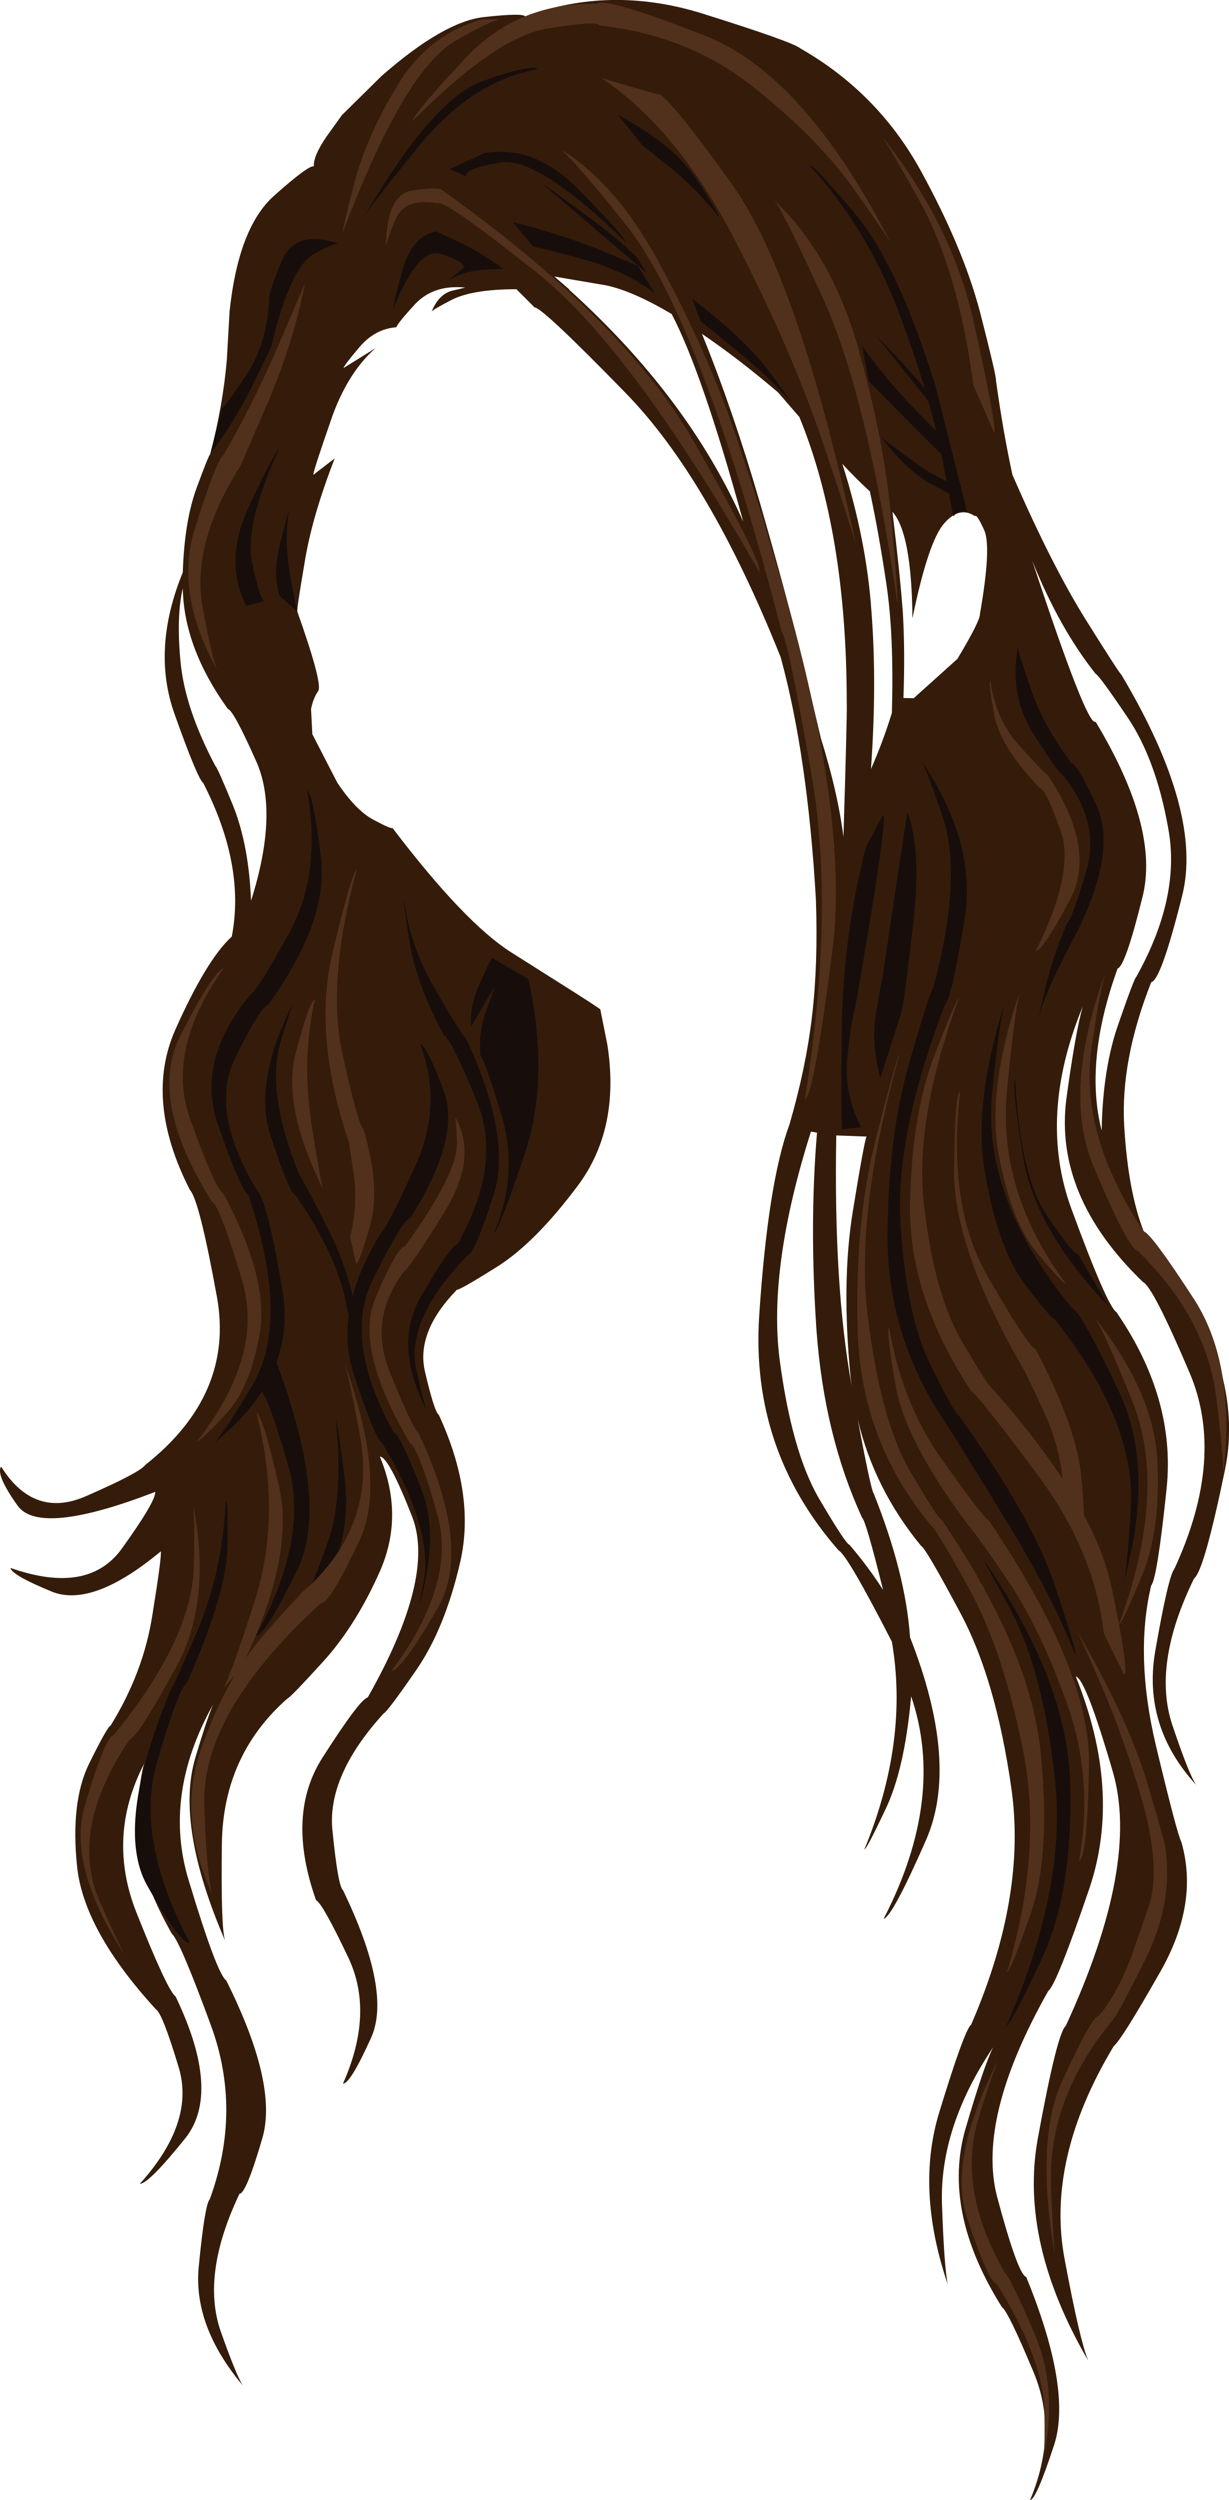 <?xml version="1.0" encoding="UTF-8" standalone="no"?>
<svg xmlns:xlink="http://www.w3.org/1999/xlink" height="680.7px" width="334.85px" xmlns="http://www.w3.org/2000/svg">
  <g transform="matrix(1.0, 0.0, 0.0, 1.0, 0.0, 0.0)">
    <path d="M222.6 308.4 L220.95 308.1 Q209.25 345.0 212.4 370.05 215.7 395.1 223.05 407.85 230.55 420.6 231.45 420.6 236.7 426.75 240.6 432.9 235.95 414.15 234.9 413.25 224.55 390.9 222.45 362.1 220.5 333.3 222.6 308.4 M236.1 309.45 L227.85 309.15 Q227.1 350.15 232.05 377.35 L231.75 375.0 Q229.2 349.2 232.35 329.85 235.5 310.5 236.1 309.45 M49.8 160.2 Q48.0 167.85 49.2 180.3 50.4 192.9 58.65 208.5 59.25 208.95 63.6 219.6 67.8 230.25 68.4 245.25 76.05 221.1 69.75 207.15 63.6 193.35 62.1 193.05 50.1 176.4 49.8 160.2 M155.05 78.75 L155.1 78.9 Q187.5 108.15 202.5 142.05 191.4 101.55 183.0 85.5 172.35 79.2 165.15 77.7 L151.05 75.3 155.05 78.75 M307.2 195.3 Q299.4 183.75 298.5 183.45 288.6 171.0 281.25 152.7 296.25 198.15 298.5 196.5 316.05 225.6 311.25 244.35 306.6 263.1 304.5 263.7 295.35 289.05 300.15 307.8 300.45 290.7 304.8 278.55 309.0 266.4 309.6 265.95 321.75 244.2 318.3 225.6 315.0 206.85 307.2 195.3 M237.0 133.8 Q233.1 130.2 229.5 126.3 236.1 147.0 237.45 166.65 238.95 186.3 237.3 209.4 240.6 201.9 243.0 194.1 243.6 172.95 241.5 159.0 239.4 144.9 237.0 133.8 M217.8 113.55 L211.95 106.8 Q201.0 97.5 191.25 90.9 199.8 111.9 207.15 137.25 214.5 162.75 219.0 181.35 L223.65 201.0 Q228.3 215.85 229.8 227.85 230.85 193.65 230.7 191.4 230.7 145.05 217.8 113.55 M268.2 144.45 Q266.1 139.8 265.65 140.55 261.45 137.7 257.25 142.5 252.9 147.45 248.6 168.35 248.4 145.2 243.15 139.35 245.25 156.6 246.0 166.95 246.6 177.3 246.15 190.05 L248.95 190.1 260.85 179.4 Q267.15 168.9 267.0 167.1 270.15 149.1 268.2 144.45 M250.8 46.35 Q262.35 67.35 267.0 84.9 271.5 102.45 271.35 103.5 273.3 117.6 275.85 129.3 286.5 153.75 295.65 168.45 304.95 183.3 305.55 183.75 327.9 221.25 322.05 244.05 316.35 266.85 313.65 267.45 305.25 288.75 306.3 306.6 307.35 324.3 311.55 335.1 315.9 341.4 316.2 341.55 339.45 372.6 333.75 400.2 328.05 427.8 325.35 429.75 313.95 453.0 319.35 469.5 323.9 483.05 325.9 486.0 311.35 470.05 314.7 449.85 318.3 429.15 319.95 427.2 334.05 396.75 324.0 373.5 314.1 350.25 311.4 349.05 287.1 325.65 290.55 299.1 293.05 280.8 295.0 274.05 282.7 303.95 291.9 329.1 301.65 355.65 304.2 357.3 320.4 380.85 317.85 405.3 315.3 429.75 313.65 431.7 309.15 450.6 314.85 474.9 320.7 499.35 321.9 501.6 326.7 518.4 316.05 537.0 305.55 555.45 303.45 557.1 284.85 588.0 290.1 615.3 294.2 637.3 296.5 642.75 277.65 610.4 282.75 582.3 288.0 553.5 290.4 551.55 310.65 507.6 303.15 482.25 295.8 457.05 293.1 456.45 305.7 487.65 296.85 514.05 287.85 540.45 285.6 542.1 266.1 576.6 271.65 598.05 277.35 619.35 279.6 619.95 292.05 650.4 287.25 665.55 282.3 680.7 280.65 680.7 288.45 662.1 281.55 645.75 274.65 629.25 273.0 628.2 256.5 601.95 263.1 579.45 268.1 562.35 270.6 557.4 255.95 579.2 256.65 600.15 257.25 617.45 258.25 622.05 249.35 595.95 256.05 574.65 262.8 552.6 264.6 551.25 279.75 516.3 275.55 486.9 271.35 457.35 261.75 439.35 252.15 421.35 250.95 420.9 238.2 405.4 233.7 386.5 237.3 405.75 238.05 406.65 246.75 428.4 247.95 445.8 261.45 480.15 252.3 501.0 243.15 521.85 240.75 522.45 257.7 489.6 248.25 461.85 246.45 481.95 241.2 492.75 236.1 503.55 235.5 503.55 247.65 474.15 243.0 447.0 230.85 423.3 228.45 422.1 204.45 394.65 206.85 358.2 209.25 321.9 215.1 306.15 219.6 290.7 221.25 276.6 222.9 262.65 222.3 244.95 220.05 205.8 212.7 178.95 193.35 130.5 170.55 107.1 147.75 83.7 145.65 83.7 L140.7 78.75 Q128.85 78.75 123.15 81.6 118.0 84.25 117.6 84.85 119.45 80.25 123.0 79.2 L126.75 78.3 Q118.15 77.45 113.1 82.8 108.15 88.2 108.0 89.1 102.15 89.55 97.95 94.5 93.75 99.45 93.6 100.2 L102.3 94.8 Q94.35 101.85 90.0 114.9 85.5 127.8 85.35 129.3 L91.2 124.8 Q84.9 141.0 82.95 153.45 80.85 165.75 81.0 166.5 88.0 186.25 86.7 188.15 85.35 190.05 84.75 193.05 L85.1 199.9 91.9 213.1 Q96.95 220.65 101.75 223.2 106.5 225.75 106.95 225.45 126.5 251.15 139.2 259.25 L156.45 270.15 Q160.95 273.0 163.55 274.8 L165.5 284.55 Q169.0 307.3 157.45 322.8 145.9 338.25 135.6 344.8 125.25 351.3 124.5 351.15 113.25 362.7 115.8 373.5 118.35 384.45 119.55 385.2 129.6 406.95 125.4 425.25 121.2 443.55 113.25 454.95 105.45 466.2 104.55 466.5 88.95 483.6 90.6 498.6 92.1 513.6 93.45 514.65 106.8 542.25 101.1 554.85 95.4 567.45 93.45 567.3 102.0 548.1 94.95 533.1 87.9 518.25 86.1 517.35 77.85 494.1 87.9 478.5 97.95 462.75 100.2 462.15 118.65 429.6 112.35 413.1 105.9 396.6 103.5 396.6 110.1 412.5 103.65 427.5 97.05 442.5 88.05 452.4 79.05 462.3 78.15 462.6 60.75 478.05 60.45 502.05 60.15 525.1 61.35 528.45 47.7 496.85 53.25 478.5 56.1 468.85 58.0 464.2 44.3 488.85 51.45 512.1 59.1 537.45 61.65 539.25 75.9 567.75 71.4 582.45 67.05 597.3 65.25 597.3 54.75 619.35 60.15 634.8 64.15 646.15 66.1 649.45 52.55 633.25 54.15 617.1 55.8 600.15 57.15 598.8 66.0 574.65 57.45 551.4 48.9 528.15 46.8 526.5 35.85 507.0 37.2 493.5 38.35 483.0 39.25 480.25 29.0 500.15 37.2 520.8 45.6 541.95 47.85 543.6 60.45 569.85 50.4 582.3 40.5 594.6 38.1 594.6 53.1 577.95 48.75 563.1 44.25 548.1 42.45 547.05 22.8 525.6 21.0 508.2 19.2 490.8 24.15 480.45 29.25 470.1 30.15 469.8 39.15 455.25 41.55 439.5 44.1 423.75 43.8 422.4 25.2 437.85 14.1 433.35 3.15 428.85 2.85 426.9 24.15 434.4 33.3 421.5 42.45 408.75 42.3 406.2 10.8 418.35 4.8 409.95 -1.2 401.55 0.3 399.3 9.3 413.7 23.7 407.25 38.1 400.95 39.6 398.85 63.9 379.65 59.1 353.1 54.3 326.7 51.75 324.0 39.3 299.7 47.7 280.5 56.25 261.3 63.15 255.0 66.9 235.65 55.35 213.15 53.85 212.1 47.55 194.4 41.25 176.7 49.8 155.85 50.25 141.9 53.55 132.9 56.85 123.9 57.3 123.6 60.75 110.25 61.8 97.95 L62.55 84.75 Q64.95 62.1 74.55 53.4 84.15 44.85 85.5 45.3 85.35 42.45 88.95 37.2 L93.15 31.35 103.95 20.7 Q120.9 5.85 131.85 4.65 142.65 3.45 143.1 4.5 166.2 -4.05 191.1 3.6 216.0 11.4 218.1 13.2 239.1 25.2 250.8 46.35" fill="#351c0a" fill-rule="evenodd" stroke="none"/>
    <path d="M107.25 83.85 Q107.1 82.65 109.65 73.5 112.2 64.35 118.8 63.0 L125.25 66.0 Q131.25 68.85 137.1 73.2 L131.25 73.5 Q125.85 73.95 121.95 76.5 L126.45 72.75 Q126.15 71.1 120.15 69.15 114.15 67.05 107.25 83.85" fill="#170e0c" fill-rule="evenodd" stroke="none"/>
    <path d="M139.65 60.45 Q152.85 63.75 162.9 67.8 L173.7 72.3 178.5 79.95 Q170.55 73.8 158.55 70.5 146.55 67.2 145.35 67.2 L139.65 60.45" fill="#170e0c" fill-rule="evenodd" stroke="none"/>
    <path d="M170.55 66.0 Q146.55 42.6 136.5 44.25 126.6 45.9 126.9 48.0 L122.55 46.05 131.85 41.7 Q145.65 39.3 157.65 51.6 169.8 63.9 170.55 66.0" fill="#170e0c" fill-rule="evenodd" stroke="none"/>
    <path d="M147.45 49.8 Q148.5 50.4 157.95 57.3 167.55 64.2 173.4 69.9 L176.25 74.4 147.45 49.8" fill="#170e0c" fill-rule="evenodd" stroke="none"/>
    <path d="M188.55 81.3 Q202.5 91.95 208.95 100.35 215.4 108.9 215.4 109.35 210.0 103.05 201.0 95.7 191.85 88.2 190.95 87.6 L188.55 81.3" fill="#170e0c" fill-rule="evenodd" stroke="none"/>
    <path d="M220.5 45.0 Q221.55 44.55 233.1 58.35 244.65 72.15 254.85 105.0 L263.55 139.45 Q261.2 138.65 259.8 140.55 259.95 141.9 256.65 124.5 253.2 107.1 244.65 84.45 235.95 61.8 220.5 45.0" fill="#170e0c" fill-rule="evenodd" stroke="none"/>
    <path d="M234.9 94.2 Q241.35 103.2 249.0 111.15 L257.25 119.55 258.75 125.85 Q253.8 121.2 245.7 112.95 L236.7 103.8 234.9 94.2" fill="#170e0c" fill-rule="evenodd" stroke="none"/>
    <path d="M240.0 118.95 Q240.75 119.7 247.8 124.8 254.85 130.05 259.35 131.55 L260.55 135.45 253.2 131.55 Q246.45 127.5 240.0 118.95" fill="#170e0c" fill-rule="evenodd" stroke="none"/>
    <path d="M238.65 91.35 Q256.8 109.65 254.85 111.6 L238.65 91.35" fill="#170e0c" fill-rule="evenodd" stroke="none"/>
    <path d="M99.15 59.1 Q117.9 26.85 131.55 22.05 145.8 17.1 146.4 18.9 128.4 22.05 113.7 40.35 102.3 54.3 99.15 59.1" fill="#170e0c" fill-rule="evenodd" stroke="none"/>
    <path d="M168.3 31.2 Q183.6 39.45 189.9 48.9 196.05 58.35 195.9 59.25 190.8 52.5 183.3 46.2 L174.9 39.45 168.3 31.2" fill="#170e0c" fill-rule="evenodd" stroke="none"/>
    <path d="M76.8 70.95 Q80.4 62.4 92.25 66.3 90.45 66.45 85.8 69.0 79.05 72.45 73.95 94.35 L68.85 104.85 Q64.05 114.6 57.3 123.6 L60.45 111.15 Q61.2 110.85 66.9 102.45 72.6 94.05 73.35 81.6 73.05 79.8 76.8 70.95" fill="#170e0c" fill-rule="evenodd" stroke="none"/>
    <path d="M76.05 122.25 Q66.6 142.65 68.7 153.15 70.95 163.65 72.0 163.65 L67.05 165.0 Q60.9 152.4 67.8 138.0 74.55 123.45 76.05 122.25" fill="#170e0c" fill-rule="evenodd" stroke="none"/>
    <path d="M78.75 139.05 Q77.4 147.15 79.05 156.45 80.7 165.75 81.0 166.5 L76.2 162.3 Q74.25 156.6 76.2 148.35 78.3 139.95 78.75 139.05" fill="#170e0c" fill-rule="evenodd" stroke="none"/>
    <path d="M64.05 288.15 Q57.0 302.4 70.05 324.15 72.75 326.55 76.95 351.3 81.0 374.7 58.35 392.85 61.8 388.95 68.7 377.25 79.2 359.7 67.65 325.35 65.55 324.0 59.4 306.3 53.25 288.6 68.4 270.6 70.05 269.85 78.9 253.8 87.6 237.75 83.7 215.25 85.35 216.15 87.45 233.55 89.55 250.8 73.05 273.6 70.95 274.05 64.05 288.15" fill="#170e0c" fill-rule="evenodd" stroke="none"/>
    <path d="M130.65 267.9 Q133.5 261.45 134.1 260.85 L144.0 266.55 Q149.85 293.7 142.95 314.25 136.05 334.8 134.55 335.85 141.3 319.8 136.8 304.2 132.15 288.75 130.95 287.55 130.2 282.0 132.3 275.55 L134.85 268.5 128.4 279.45 Q127.8 274.35 130.65 267.9" fill="#170e0c" fill-rule="evenodd" stroke="none"/>
    <path d="M101.55 348.45 Q93.45 364.95 107.25 390.0 108.9 390.3 114.75 405.3 119.85 417.9 114.15 437.4 L115.5 430.2 Q117.9 415.95 104.1 392.85 102.15 391.8 96.45 374.4 90.6 357.0 103.8 335.7 105.45 334.35 113.1 317.55 120.75 300.75 114.45 284.25 116.25 284.55 120.9 297.0 125.7 309.6 111.9 331.5 109.65 332.1 101.55 348.45" fill="#170e0c" fill-rule="evenodd" stroke="none"/>
    <path d="M70.95 378.6 L75.15 370.5 Q89.85 409.35 81.0 427.5 72.15 445.5 69.75 445.35 84.15 418.8 78.6 399.3 72.9 379.65 70.95 378.6" fill="#170e0c" fill-rule="evenodd" stroke="none"/>
    <path d="M91.5 386.55 Q92.1 387.9 93.75 401.25 95.55 414.75 91.35 424.95 L84.75 431.55 Q85.65 430.2 89.4 419.55 93.6 407.55 91.5 386.55" fill="#170e0c" fill-rule="evenodd" stroke="none"/>
    <path d="M76.5 283.5 Q72.3 297.45 81.75 320.25 82.8 321.45 90.0 335.85 97.05 350.4 97.5 363.75 97.05 366.9 96.75 370.2 96.75 367.8 94.5 355.8 91.95 341.85 80.55 325.5 78.75 324.9 73.65 309.0 69.0 294.45 79.95 273.0 78.6 276.6 76.5 283.5" fill="#170e0c" fill-rule="evenodd" stroke="none"/>
    <path d="M61.5 408.6 Q62.25 408.75 61.95 421.65 61.5 434.55 50.85 458.4 48.75 459.3 42.75 480.0 36.75 500.55 51.75 529.05 49.2 529.5 40.05 513.3 31.05 497.1 46.65 459.75 47.55 458.7 54.15 443.1 60.6 427.5 61.5 408.6" fill="#170e0c" fill-rule="evenodd" stroke="none"/>
    <path d="M110.1 244.95 Q111.75 258.0 118.95 270.0 126.0 282.15 127.05 282.9 139.65 309.9 134.4 325.65 129.3 341.4 127.5 341.7 110.55 359.25 113.4 372.75 115.05 380.7 116.4 384.3 107.1 366.45 114.45 353.4 122.55 339.3 124.65 338.7 136.95 316.95 129.9 299.85 123.0 282.9 120.9 281.85 113.25 267.45 111.6 256.5 109.8 245.55 110.1 244.95" fill="#170e0c" fill-rule="evenodd" stroke="none"/>
    <path d="M251.25 207.45 Q266.25 229.65 262.8 250.5 259.2 272.25 257.4 273.75 243.75 309.15 245.4 333.9 247.05 358.8 253.65 371.85 260.1 384.9 261.0 385.05 281.4 413.4 287.4 431.7 293.55 450.0 292.95 450.6 286.65 434.25 273.0 412.2 259.5 390.15 258.0 388.05 241.8 364.2 241.8 336.75 241.95 309.45 247.65 289.65 253.35 269.85 254.25 268.95 262.35 238.95 256.8 222.3 253.05 211.2 251.25 207.45" fill="#170e0c" fill-rule="evenodd" stroke="none"/>
    <path d="M270.3 297.9 Q267.6 326.25 292.05 356.1 294.45 356.85 304.95 379.05 314.7 399.75 306.3 430.35 307.35 424.2 308.1 410.1 309.3 386.7 287.25 359.1 286.35 359.1 279.0 349.35 271.8 339.6 268.35 319.2 265.05 300.9 273.6 273.45 271.95 280.95 270.3 297.9" fill="#170e0c" fill-rule="evenodd" stroke="none"/>
    <path d="M276.6 293.85 Q277.95 320.25 285.3 331.05 292.65 341.85 293.7 341.4 L302.1 355.8 Q281.85 334.5 278.7 314.85 275.55 295.2 276.6 293.85" fill="#170e0c" fill-rule="evenodd" stroke="none"/>
    <path d="M267.75 424.35 Q290.85 457.5 291.6 485.55 292.35 515.1 283.95 533.1 275.55 551.1 274.2 551.55 290.7 513.9 287.4 484.5 284.25 454.95 275.1 437.85 L267.75 424.35" fill="#170e0c" fill-rule="evenodd" stroke="none"/>
    <path d="M240.6 221.85 Q242.1 222.6 232.8 275.55 232.2 276.45 231.0 286.8 229.65 297.15 234.6 306.9 L229.5 307.5 Q229.05 305.55 229.35 280.2 229.65 254.85 235.95 230.55 L240.6 221.85" fill="#170e0c" fill-rule="evenodd" stroke="none"/>
    <path d="M247.2 221.1 Q251.25 231.3 248.7 252.45 246.3 273.45 245.55 275.85 L239.85 293.55 Q237.3 284.4 238.65 276.0 240.0 267.6 240.3 267.0 L244.65 237.9 247.2 221.1" fill="#170e0c" fill-rule="evenodd" stroke="none"/>
    <path d="M280.65 186.9 Q283.95 197.1 291.9 207.75 293.55 207.9 298.95 219.75 304.2 231.75 293.55 253.65 292.95 254.55 288.45 263.55 283.95 272.55 282.6 278.7 L284.85 268.8 Q287.1 259.65 290.7 251.4 292.05 250.35 295.95 237.15 299.85 223.95 289.8 211.35 288.6 210.75 281.7 200.1 274.8 189.3 277.35 176.1 277.2 176.85 280.65 186.9" fill="#170e0c" fill-rule="evenodd" stroke="none"/>
    <path d="M83.1 77.1 Q80.1 92.7 73.2 109.05 L65.55 126.75 Q52.05 148.05 55.2 165.3 57.6 178.5 59.1 182.25 47.4 161.1 53.25 143.4 59.1 124.95 60.9 123.9 68.55 110.7 75.6 94.65 L83.1 77.1" fill="#51311c" fill-rule="evenodd" stroke="none"/>
    <path d="M105.15 67.2 Q105.3 53.1 112.2 51.9 119.4 50.85 120.45 51.75 170.4 87.45 189.15 120.45 207.9 153.3 206.85 155.7 171.9 94.5 146.1 74.1 120.45 53.7 119.1 55.35 110.1 53.7 107.55 60.15 105.45 65.4 105.15 67.2" fill="#51311c" fill-rule="evenodd" stroke="none"/>
    <path d="M153.0 40.8 Q168.45 50.4 180.3 72.9 193.95 98.4 201.45 121.5 209.1 144.45 209.25 146.1 231.9 218.7 226.8 258.75 221.7 298.65 219.3 299.25 227.55 247.95 221.1 210.9 214.65 173.85 213.0 172.05 190.95 86.85 170.55 61.2 158.4 45.9 153.0 40.8" fill="#51311c" fill-rule="evenodd" stroke="none"/>
    <path d="M163.95 21.3 L178.95 25.65 Q180.6 24.0 199.2 49.8 217.65 75.6 233.25 148.5 232.2 144.45 224.55 121.5 215.85 95.55 200.25 65.4 184.65 35.25 163.95 21.3" fill="#51311c" fill-rule="evenodd" stroke="none"/>
    <path d="M93.45 63.15 Q93.3 62.25 96.6 49.65 99.9 37.05 108.3 23.25 116.55 9.45 131.4 5.25 L135.9 5.25 Q132.15 6.45 124.35 10.95 110.25 18.75 93.45 63.15" fill="#51311c" fill-rule="evenodd" stroke="none"/>
    <path d="M112.35 33.0 Q112.95 30.6 127.05 15.6 141.3 0.6 162.6 1.05 165.0 -0.9 192.15 9.75 219.0 20.25 242.55 65.85 240.6 62.7 233.25 52.35 223.65 38.4 205.65 24.0 187.8 9.6 163.2 6.9 162.75 5.55 148.95 7.8 135.0 10.2 112.35 33.0" fill="#51311c" fill-rule="evenodd" stroke="none"/>
    <path d="M211.05 54.6 Q226.5 69.3 233.7 94.35 241.05 120.3 242.85 141.6 244.8 162.9 244.5 164.25 236.25 107.1 223.8 80.25 213.75 58.35 211.05 54.6" fill="#51311c" fill-rule="evenodd" stroke="none"/>
    <path d="M60.9 263.7 Q45.0 286.05 51.9 304.95 58.65 323.85 60.9 325.05 73.2 348.0 70.8 362.85 68.25 377.85 61.5 385.05 54.6 392.4 53.7 392.4 72.0 369.0 66.0 348.75 60.0 328.5 57.75 327.15 40.2 299.4 49.2 281.85 58.2 264.3 60.9 263.7" fill="#51311c" fill-rule="evenodd" stroke="none"/>
    <path d="M102.3 353.4 Q108.15 339.6 110.25 339.45 124.8 319.35 124.5 311.1 124.35 306.0 124.05 304.2 130.2 315.0 121.35 329.55 112.05 344.7 110.1 346.2 100.2 359.1 106.35 373.95 112.35 388.8 114.0 390.15 128.85 421.65 119.1 438.15 109.35 454.8 106.65 454.95 124.35 431.25 119.25 412.65 114.0 394.05 111.75 393.0 96.45 367.2 102.3 353.4" fill="#51311c" fill-rule="evenodd" stroke="none"/>
    <path d="M93.9 371.25 Q105.45 403.5 97.95 419.4 89.85 436.65 87.45 436.5 54.9 466.2 55.65 491.4 56.25 509.7 57.75 515.55 48.3 494.85 54.75 476.4 61.5 456.75 72.45 444.45 83.25 432.15 84.45 431.7 102.45 414.45 98.1 391.05 95.7 377.7 93.9 371.25" fill="#51311c" fill-rule="evenodd" stroke="none"/>
    <path d="M30.9 472.5 Q52.2 446.55 52.8 426.6 53.1 415.05 52.65 409.8 57.75 436.05 48.0 453.9 37.5 473.1 35.25 473.7 18.75 498.15 27.15 517.65 31.2 526.95 33.9 532.2 18.3 507.9 23.1 491.7 28.5 473.25 30.9 472.5" fill="#51311c" fill-rule="evenodd" stroke="none"/>
    <path d="M69.9 384.75 Q71.7 385.5 76.05 404.85 80.4 424.35 65.55 454.35 L60.75 459.75 Q62.55 457.35 69.6 435.3 76.8 412.05 69.9 384.75" fill="#51311c" fill-rule="evenodd" stroke="none"/>
    <path d="M85.8 272.1 Q82.2 288.0 84.75 305.25 87.45 322.5 88.05 323.85 76.8 301.2 80.55 286.8 84.3 272.55 85.8 272.1" fill="#51311c" fill-rule="evenodd" stroke="none"/>
    <path d="M97.2 236.7 Q88.95 267.15 93.3 286.95 97.65 306.6 99.0 307.35 103.8 323.55 100.8 333.75 97.95 343.8 97.05 344.1 L95.4 336.75 Q97.5 328.65 96.45 320.25 L95.1 311.1 Q85.35 282.45 90.45 260.1 95.7 237.9 97.2 236.7" fill="#51311c" fill-rule="evenodd" stroke="none"/>
    <path d="M245.1 286.95 Q232.95 330.15 236.4 358.2 239.85 386.25 247.65 400.05 255.6 413.7 256.5 413.7 280.65 449.1 283.5 476.85 286.35 504.6 280.95 520.65 275.4 536.7 274.35 537.0 284.25 503.85 278.7 476.4 273.15 448.95 264.0 432.45 254.85 415.95 253.8 415.5 234.75 392.7 233.7 362.85 232.8 333.15 238.5 310.65 244.2 288.15 245.1 286.95" fill="#51311c" fill-rule="evenodd" stroke="none"/>
    <path d="M242.25 361.5 Q245.85 382.5 256.95 397.8 267.9 413.25 269.4 414.0 297.15 454.95 296.7 480.45 296.25 505.95 294.0 506.7 298.05 484.05 290.55 463.35 283.05 442.5 273.9 429.3 264.75 415.95 264.0 415.5 246.75 392.55 244.05 377.4 241.35 362.1 242.25 361.5" fill="#51311c" fill-rule="evenodd" stroke="none"/>
    <path d="M261.3 271.65 Q248.85 305.25 251.85 328.95 254.7 352.8 262.2 365.4 269.55 378.0 270.45 378.15 298.05 409.35 302.85 432.15 307.65 454.95 306.3 456.0 L300.75 444.75 Q298.2 422.1 282.45 401.25 266.85 380.25 264.6 378.75 247.8 353.25 247.95 328.8 248.25 304.5 254.25 288.3 260.4 272.25 261.3 271.65" fill="#51311c" fill-rule="evenodd" stroke="none"/>
    <path d="M261.6 297.15 Q258.0 328.35 269.1 347.55 280.2 366.75 282.15 367.35 293.4 388.8 294.6 402.0 295.8 415.05 295.05 415.5 L289.65 405.0 Q289.2 394.5 284.1 383.7 279.15 372.9 278.4 372.0 259.8 339.6 259.95 318.75 260.1 297.9 261.6 297.15" fill="#51311c" fill-rule="evenodd" stroke="none"/>
    <path d="M293.1 443.4 Q306.75 466.8 312.3 484.5 317.7 502.5 317.55 503.4 319.65 518.25 312.0 533.55 304.35 549.0 303.0 550.2 285.45 571.5 286.35 595.2 286.8 607.5 287.4 613.95 282.0 582.45 289.5 566.4 297.6 548.7 299.4 548.85 304.8 542.55 308.85 531.0 L313.2 518.4 Q316.2 508.05 311.25 490.5 306.15 472.8 299.85 458.4 294.15 445.2 293.1 443.4" fill="#51311c" fill-rule="evenodd" stroke="none"/>
    <path d="M273.9 619.05 Q275.25 619.95 282.0 635.7 288.15 650.4 284.4 668.55 284.7 664.95 284.55 656.55 284.4 642.6 271.65 621.9 269.4 621.6 263.55 604.05 258.15 588.0 271.95 561.0 269.85 566.1 266.7 576.45 260.55 595.95 273.9 619.05" fill="#51311c" fill-rule="evenodd" stroke="none"/>
    <path d="M298.5 359.1 Q314.25 379.05 315.3 397.35 316.35 416.85 310.95 429.45 305.7 442.05 304.8 442.5 318.3 405.9 308.55 381.6 301.8 364.65 298.5 359.1" fill="#51311c" fill-rule="evenodd" stroke="none"/>
    <path d="M297.45 285.0 Q293.85 308.4 311.55 335.25 313.65 335.7 325.5 354.0 336.75 371.7 333.3 401.4 333.3 396.15 331.35 380.25 328.65 358.8 309.9 340.5 307.35 339.9 298.05 317.85 289.35 297.45 301.05 265.2 299.4 271.35 297.45 285.0" fill="#51311c" fill-rule="evenodd" stroke="none"/>
    <path d="M240.45 37.35 Q259.5 61.35 265.35 87.9 271.5 115.5 270.9 117.9 L265.2 104.85 Q261.15 73.95 250.65 54.9 243.3 41.7 240.45 37.35" fill="#51311c" fill-rule="evenodd" stroke="none"/>
    <path d="M269.85 185.4 Q271.2 195.9 277.95 203.25 284.55 210.6 285.45 211.05 298.8 231.0 291.6 244.8 284.4 258.45 282.15 259.05 293.1 237.15 288.9 225.9 284.85 214.65 283.35 214.65 272.4 203.25 270.9 194.55 269.25 185.85 269.85 185.4" fill="#51311c" fill-rule="evenodd" stroke="none"/>
    <path d="M274.35 297.0 Q271.8 324.45 290.4 349.5 289.5 349.5 282.45 340.95 275.4 332.4 272.1 314.25 268.8 296.85 277.8 270.15 276.3 276.6 274.35 297.0" fill="#51311c" fill-rule="evenodd" stroke="none"/>
  </g>
</svg>
